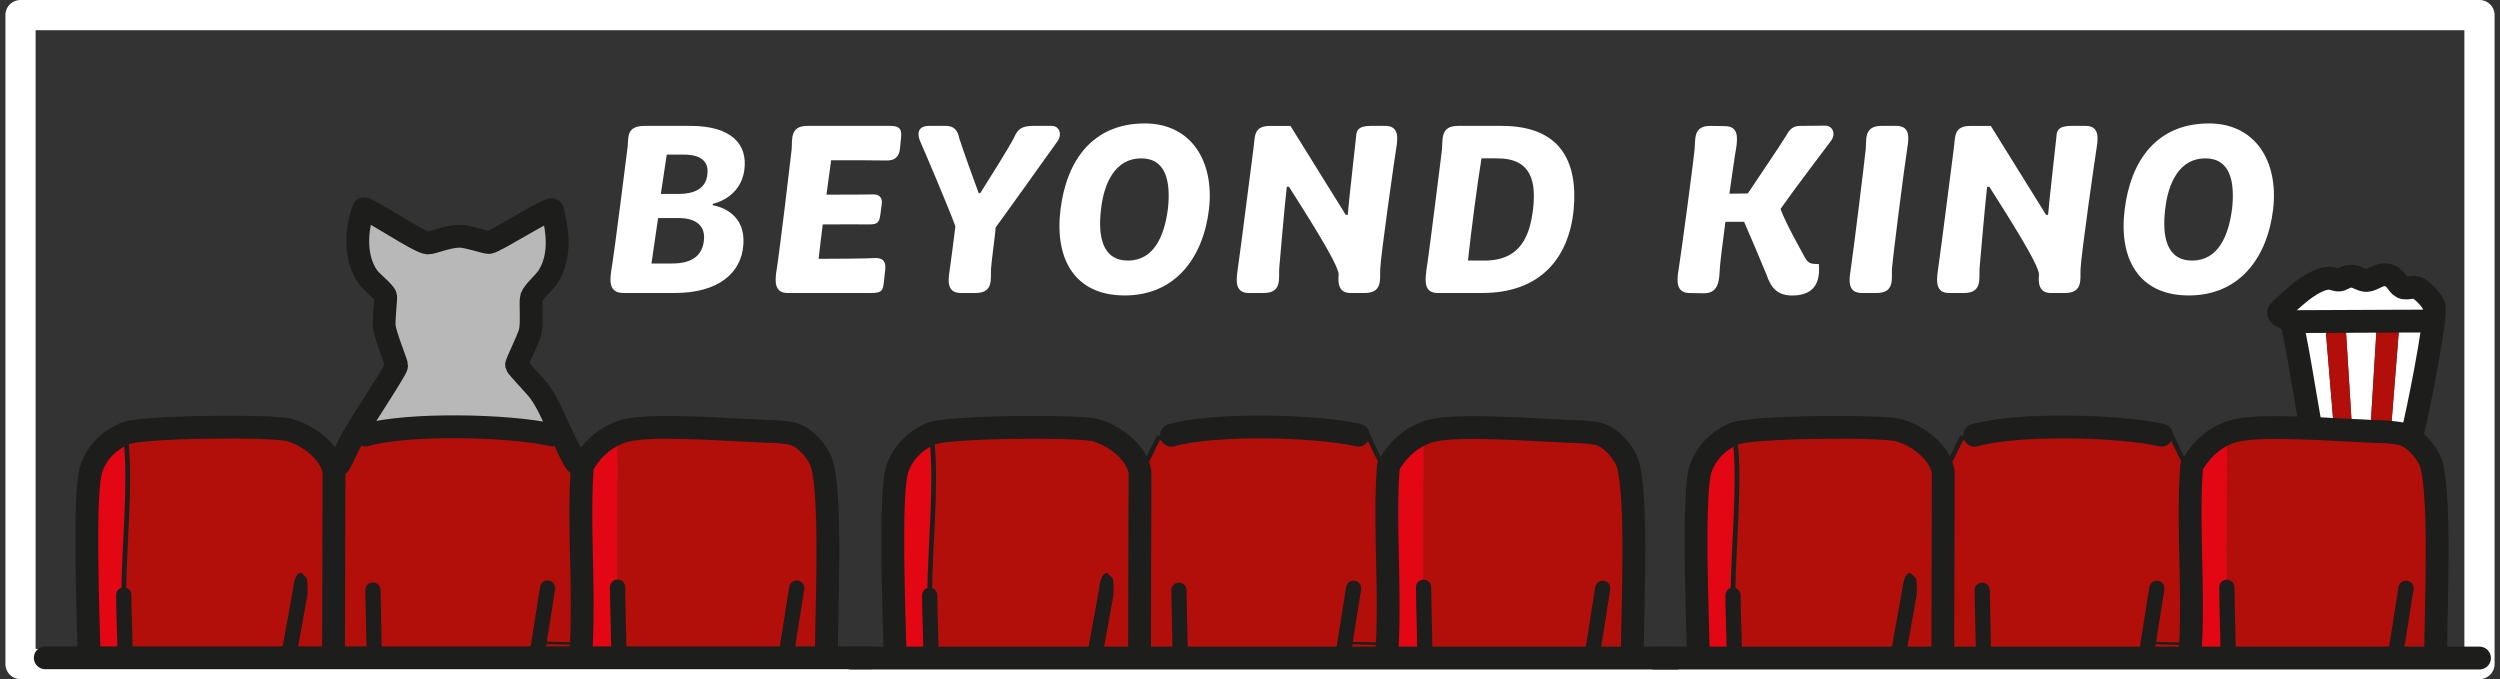 <?xml version="1.0" encoding="UTF-8"?>
<svg xmlns="http://www.w3.org/2000/svg" xmlns:c2pa="http://c2pa.org/manifest" version="1.1" width="600" height="163"><rect width="100%" height="100%" fill="#333333" stroke="none"/><svg xmlns:c2pa="http://c2pa.org/manifest" id="Ebene_1" data-name="Ebene 1" viewBox="0 0 526.73 143.72" x="0" y="0" width="600" height="163">
  <defs>
    <style>
      .cls-1 {
        stroke: #fff;
        stroke-width: 6.39px;
      }

      .cls-1, .cls-2, .cls-3 {
        fill: none;
        stroke-linecap: round;
        stroke-linejoin: round;
      }

      .cls-4 {
        fill: #1d1d1b;
      }

      .cls-5 {
        fill: #fff;
      }

      .cls-2 {
        stroke-width: 3.22px;
      }

      .cls-2, .cls-6, .cls-3 {
        stroke: #1d1d1b;
      }

      .cls-7 {
        fill: #e30613;
      }

      .cls-8, .cls-6 {
        fill: #b20f0b;
      }

      .cls-9 {
        fill: #b8b8b8;
      }

      .cls-6 {
        stroke-miterlimit: 10;
      }

      .cls-3 {
        stroke-width: 4.83px;
      }
    </style>
  </defs>
  <rect class="cls-1" x="3.19" y="3.19" width="520.35" height="137.33"/>
  <g>
    <path class="cls-5" d="M131.66,31.16c.21-2.13-.31-4.52,3.64-4.52h9.67c8.74,0,12.12,3.95,11.39,9.31-.78,6.03-6.66,7.18-6.66,7.18l-.05.31s7.07.83,6.5,8.37c-.42,5.98-5.3,10.19-14.51,10.19h-10.87c-3.07,0-2.86-2.55-2.6-4.52.83-4.99,3.28-24.86,3.48-26.31ZM141.08,55.76c4.11,0,6.6-1.61,6.76-5.36.1-2.65-1.72-4.26-5.41-4.26h-4.32l-1.4,9.62h4.37ZM142.38,41.04c4.11,0,6.14-1.61,6.19-4.68.1-2.29-1.56-3.64-4.94-3.64h-3.69l-1.25,8.32h3.69Z"/>
    <path class="cls-5" d="M163.14,57.48c.78-4.99,3.07-24.28,3.22-25.74.21-2.13-.47-5.1,3.33-5.1h17.63c2.18,0,2.39,1.04,2.18,2.7l-.21,2.18c-.21,1.77-1.2,2.5-2.96,2.44-2.6-.05-7.12-.05-11.6-.05l-.99,7.28c3.33,0,8.63,0,9.83-.05,1.14-.05,2.08.52,1.87,2.03l-.31,2.34c-.21,1.66-.73,1.92-2.13,1.98-1.46,0-6.6-.05-10.04,0-.36,2.76-.62,5.04-.88,7.28,3.64,0,10.19-.05,11.8-.16,1.82-.1,2.5.73,2.29,2.5l-.31,2.86c-.21,1.66-.57,2.03-2.76,2.03h-17.58c-2.86,0-2.65-2.55-2.39-4.52Z"/>
    <path class="cls-5" d="M201.02,47.91c-1.2-3.43-6.76-16.48-7.44-17.99-.52-1.14-.88-3.28,1.87-3.28h3.54c2.13,0,2.6,1.46,2.86,2.65.83,2.6,3.22,9.2,4.11,11.6h.31c1.77-2.81,6.34-10.04,7.23-11.91.68-1.51,1.4-2.34,4-2.34h3.9c1.66,0,2.24,1.82,1.25,3.22-1.56,2.18-11.13,15.6-13.1,18.25-.1,1.56-.88,7.07-.99,8.79-.1,2.13.57,5.1-3.28,5.1h-3.12c-2.91,0-2.7-2.55-2.39-4.52.36-2.55,1.09-8.11,1.25-9.57Z"/>
    <path class="cls-5" d="M223.27,44.32c1.25-10.24,6.71-18.2,17.84-18.2,9.72,0,14.77,7.9,13.57,18.2-1.25,10.3-7.18,18.2-17.84,18.2s-14.87-7.85-13.57-18.2ZM245.99,44.27c.62-5.72-.31-10.76-5.67-10.76s-7.85,5.04-8.48,10.76c-.68,5.62.21,10.87,5.72,10.87s7.7-5.3,8.42-10.87Z"/>
    <path class="cls-5" d="M260.7,57.48c.73-4.99,3.22-24.86,3.43-26.31.31-2.13-.1-4.52,3.43-4.52h4.37l11.7,18.82h.42c.16-2.34,1.72-15.96,1.77-16.59.05-1.09.31-2.24,3.07-2.24h3.12c2.86,0,2.65,2.5,2.34,4.47-.36,2.18-3.28,22.67-3.43,25.79-.1,2.13.57,5.1-3.28,5.1h-3.02c-2.55,0-2.65-2.18-2.5-3.85.21-2.03-8.06-14.72-10.5-18.62h-.47c-.42,3.48-1.51,16.17-1.61,17.37-.1,2.13.57,5.1-3.28,5.1h-3.17c-2.86,0-2.65-2.55-2.39-4.52Z"/>
    <path class="cls-5" d="M300.65,57.48c.78-4.99,3.12-24.28,3.33-25.74.21-2.13-.42-5.1,3.38-5.1h9.26c12.32,0,16.17,7.38,15.24,17.68-.99,10.24-7.02,17.68-19.34,17.68h-9.46c-2.86,0-2.65-2.55-2.39-4.52ZM312.97,55.14c7.8,0,9.62-5.41,10.3-10.92.62-5.62-.21-10.71-7.59-10.71h-3.33c-.83,4.99-2.24,15.76-2.86,21.63h3.48Z"/>
    <path class="cls-5" d="M354,57.48c.78-4.99,3.33-24.28,3.43-25.74.26-2.13-.42-5.1,3.33-5.1l3.07.05c2.96,0,2.7,2.5,2.44,4.47-.26,1.35-.83,5.46-1.46,9.83l3.9-.05c1.66-2.55,6.66-9.83,8.11-12.22.68-1.25,1.35-2.08,2.96-2.08l5.3-.05c1.56,0,2.29,1.66,1.3,3.12-1.61,2.18-7.59,9.98-10.76,14.51,1.35,3.54,4.37,8.74,5.04,10.04.78,1.56,1.46,1.61,3.07,1.61.52,5.3-2.39,6.66-5.62,6.66-3.02,0-4.47-1.51-5.41-4.32-1.04-2.55-3.85-9.2-4.78-11.28h-3.95c-.62,4.63-1.14,8.89-1.2,10.09-.1,2.18-.21,5.04-3.28,5.04l-3.07-.05c-2.91,0-2.7-2.55-2.44-4.52Z"/>
    <path class="cls-5" d="M393.65,31.74c.21-2.13-.47-5.1,3.33-5.1h3.17c2.91,0,2.65,2.5,2.34,4.47-.68,4.32-3.02,22.67-3.28,25.79-.1,2.13.62,5.1-3.28,5.1h-3.12c-2.91,0-2.7-2.55-2.39-4.52.73-4.99,2.81-21.94,3.22-25.74Z"/>
    <path class="cls-5" d="M408.9,57.48c.73-4.99,3.22-24.86,3.43-26.31.31-2.13-.1-4.52,3.43-4.52h4.37l11.7,18.82h.42c.16-2.34,1.72-15.96,1.77-16.59.05-1.09.31-2.24,3.07-2.24h3.12c2.86,0,2.65,2.5,2.34,4.47-.36,2.18-3.28,22.67-3.43,25.79-.1,2.13.57,5.1-3.28,5.1h-3.02c-2.55,0-2.65-2.18-2.5-3.85.21-2.03-8.06-14.72-10.5-18.62h-.47c-.42,3.48-1.51,16.17-1.61,17.37-.1,2.13.57,5.1-3.28,5.1h-3.17c-2.86,0-2.65-2.55-2.39-4.52Z"/>
    <path class="cls-5" d="M448.46,44.32c1.25-10.24,6.71-18.2,17.84-18.2,9.72,0,14.77,7.9,13.57,18.2-1.25,10.3-7.18,18.2-17.84,18.2s-14.87-7.85-13.57-18.2ZM471.18,44.27c.62-5.72-.31-10.76-5.67-10.76s-7.85,5.04-8.48,10.76c-.68,5.62.21,10.87,5.72,10.87s7.7-5.3,8.42-10.87Z"/>
  </g>
  <g>
    <g id="Generatives_Objekt" data-name="Generatives Objekt">
      <g>
        <path class="cls-7" d="M25.29,91.73c-.08.03-.16.05-.24.08.06.35.44,1.22.48,1.5,1.02,9.41-.46,22.79-.49,32.6-.01,4.15.26,8.3.27,12.45v.84h-7.55c-.09-.42-.06-.84-.06-1.27-.14-7.02-1.29-34.14.57-39.03,1.22-3.21,3.43-5.49,6.79-7.09.07-.04.16-.05.24-.08Z"/>
        <g>
          <path class="cls-6" d="M73.4,92.72c.96-.08,1.88-.4,2.78-.66,8.99-2.56,30.32-2.12,39.55-.03.72.16,1.44.41,2.2.38.64,1.26,2.09,4.7,2.86,5.55.44.48.28.6,1.28.6-.91,12.6.45,25.31-.23,37.89l-8.98-.21c-.1.63-.2,1.26-.3,1.89l-.12,1.06H25.3v-.84c0-4.15-.28-8.3-.27-12.45.03-9.8,1.52-23.19.49-32.6-.03-.28-.42-1.14-.48-1.5.07-.04.16-.05.24-.08,3.31-1.5,31.21-1.78,34.91-.72,4.16,1.19,8.6,4.75,9.3,8.69.01.08.02.17.03.25,0-.09-.01-.17-.03-.25.65-.3.84-.98,1.14-1.52,1-1.78,1.79-3.66,2.75-5.46Z"/>
          <path class="cls-9" d="M117.93,92.42c-.76.03-1.48-.22-2.2-.38-9.23-2.09-30.57-2.53-39.55.03-.91.26-1.83.58-2.78.66,1.27-2.4,9.31-14.46,9.38-15.33.03-.43-2.38-6.27-2.62-8.23-.18-1.49.41-6.09.28-6.48-.32-.97-2.93-2.92-3.75-4.07-2.85-3.97-2.56-10.11-.88-14.42,1.18-.06,11.64,7.11,13.53,7.22.99.06,4.39-1.5,6.97-1.41,1.7.06,5.47,1.39,6.02,1.32,1.4-.17,12.79-7.49,13.38-6.91,1.19,4.57,1.84,9.68-.79,13.99-.81,1.33-3.16,3.26-3.6,4.5-.31.86.17,5.37-.29,7.32-.35,1.46-2.95,6.67-2.9,7.04s4.2,4.63,5.03,5.83c2.02,2.91,3.2,6.24,4.76,9.33Z"/>
          <path class="cls-8" d="M121.84,136.46c-.03.48-.13.98-.17,1.48-.03.44-.02.84-.14,1.27h-9.09l.12-1.06c.1-.63.2-1.26.3-1.89l8.98.21Z"/>
        </g>
        <g>
          <path class="cls-8" d="M147.4,90.6c1.6.03,3.21.17,4.8.24,1.28.06,2.56.11,3.84.19s2.57.09,3.84.19c1.4.11,2.98.03,4.32.22,1.8.24,2.46.1,4.11,1.15.07.04.14.08.2.13,1.67,1.13,2.85,2.64,3.78,4.29,2.71,4.8,1.44,32.4,1.43,39.66l-8.11-.63c-.1.7-.23,1.4-.33,2.1l-.07,1.06h-35.41v-1.06c-.05-4.64-.23-9.28-.27-13.92-.1-10.86.1-21.72.02-32.57,3.95-1.72,13.2-1.14,17.84-1.05Z"/>
          <path class="cls-7" d="M129.56,91.65c.09,10.85-.12,21.72-.02,32.57.04,4.64.22,9.28.27,13.92v1.06h-8.28c.12-.43.11-.82.14-1.27.03-.49.14-1,.17-1.48.68-12.59-.68-25.29.23-37.89,1.78-3.06,3.94-5.37,7.49-6.92Z"/>
          <path class="cls-8" d="M173.74,136.67c0,.42,0,.84,0,1.27s.03.85-.04,1.27h-8.48l.07-1.06c.11-.7.23-1.4.33-2.1l8.11.63Z"/>
        </g>
      </g>
      <g>
        <path class="cls-3" d="M120.79,97.97c-.76-.85-2.22-4.29-2.86-5.55-1.57-3.09-2.75-6.43-4.76-9.33-.83-1.2-4.98-5.46-5.03-5.83s2.55-5.58,2.9-7.04c.47-1.95-.01-6.46.29-7.32.45-1.24,2.79-3.17,3.6-4.5,2.62-4.31,1.97-9.42.79-13.99-.59-.58-11.99,6.74-13.38,6.91-.55.07-4.32-1.26-6.02-1.32-2.57-.09-5.98,1.46-6.97,1.41-1.89-.11-12.35-7.28-13.53-7.22-1.68,4.31-1.97,10.45.88,14.42.82,1.14,3.43,3.1,3.75,4.07.13.39-.46,4.99-.28,6.48.24,1.96,2.65,7.8,2.62,8.23-.06.87-8.11,12.93-9.38,15.33-.96,1.8-1.75,3.68-2.75,5.46"/>
        <path class="cls-3" d="M173.74,137.94c0-.42,0-.84,0-1.27.01-7.27,1.28-34.86-1.43-39.66-.93-1.66-2.12-3.16-3.78-4.29-.07-.04-.13-.08-.2-.13-1.64-1.05-2.31-.9-4.11-1.15-1.35-.18-2.93-.11-4.32-.22-1.28-.1-2.56-.11-3.84-.19s-2.56-.14-3.84-.19c-1.6-.07-3.21-.21-4.8-.24-4.65-.1-13.9-.67-17.84,1.05-3.55,1.54-5.71,3.85-7.49,6.92-.91,12.6.45,25.31-.23,37.89-.03.48-.13.98-.17,1.48"/>
        <path class="cls-3" d="M115.73,92.04c-9.23-2.09-30.57-2.53-39.55.03"/>
        <path class="cls-3" d="M17.69,137.94c-.14-7.02-1.29-34.14.57-39.03,1.22-3.21,3.43-5.49,6.79-7.09.07-.04.16-.05.24-.08,3.31-1.5,31.21-1.78,34.91-.72,4.16,1.19,8.6,4.75,9.3,8.69.01.08.02.17.03.25l-.1,37.98"/>
        <path class="cls-3" d="M8.43,139.2h174.57"/>
        <path class="cls-2" d="M25.31,138.36c-.01-4.15-.28-8.3-.27-12.45"/>
        <line class="cls-2" x1="78.04" y1="138.15" x2="77.76" y2="124.86"/>
        <path class="cls-2" d="M129.81,138.15c-.05-4.64-.23-9.28-.27-13.92"/>
        <path class="cls-4" d="M58.47,137.85l2.29-12.65c.2-1.15.4-4.07,1.86-4,.19.32.85.76,1.12,1.11.3,1.03.15,2.33.19,3.46l-2.29,12.65c-.41,2.07-3.51,1.52-3.17-.57h0Z"/>
        <path class="cls-2" d="M112.56,138.14c.1-.63.2-1.26.3-1.89.6-3.94,1.26-7.87,1.87-11.81"/>
        <path class="cls-2" d="M165.29,138.14c.11-.7.23-1.4.33-2.1.58-3.87,1.25-7.73,1.83-11.6"/>
      </g>
    </g>
    <g id="Generatives_Objekt-2" data-name="Generatives Objekt">
      <g>
        <path class="cls-7" d="M195.85,91.78c-.08.03-.16.05-.24.08.06.35.44,1.22.48,1.5,1.02,9.41-.46,22.79-.49,32.6-.01,4.15.26,8.3.27,12.45v.84h-7.55c-.09-.42-.06-.84-.06-1.27-.14-7.02-1.29-34.14.57-39.03,1.22-3.21,3.43-5.49,6.79-7.09.07-.04.16-.05.24-.08Z"/>
        <g>
          <path class="cls-6" d="M243.95,92.77c.96-.08,1.88-.4,2.78-.66,8.99-2.56,30.32-2.12,39.55-.03.72.16,1.44.41,2.2.38.64,1.26,2.09,4.7,2.86,5.55.44.48.28.6,1.28.6-.91,12.6.45,25.31-.23,37.89l-8.98-.21c-.1.63-.2,1.26-.3,1.89l-.12,1.06h-87.14v-.84c0-4.15-.28-8.3-.27-12.45.03-9.8,1.52-23.19.49-32.6-.03-.28-.42-1.14-.48-1.5.07-.04.16-.05.24-.08,3.31-1.5,31.21-1.78,34.91-.72,4.16,1.19,8.6,4.75,9.3,8.69.01.08.02.17.03.25,0-.09-.01-.17-.03-.25.65-.3.84-.98,1.14-1.52,1-1.78,1.79-3.66,2.75-5.46Z"/>
          <path class="cls-8" d="M292.4,136.51c-.03.48-.13.98-.17,1.48-.03.44-.02.84-.14,1.27h-9.09l.12-1.06c.1-.63.2-1.26.3-1.89l8.98.21Z"/>
        </g>
        <g>
          <path class="cls-8" d="M317.96,90.65c1.6.03,3.21.17,4.8.24,1.28.06,2.56.11,3.84.19s2.57.09,3.84.19c1.4.11,2.98.03,4.32.22,1.8.24,2.46.1,4.11,1.15.07.04.14.08.2.13,1.67,1.13,2.85,2.64,3.78,4.29,2.71,4.8,1.44,32.4,1.43,39.66l-8.11-.63c-.1.7-.23,1.4-.33,2.1l-.07,1.06h-35.41v-1.06c-.05-4.64-.23-9.28-.27-13.92-.1-10.86.1-21.72.02-32.57,3.95-1.72,13.2-1.14,17.84-1.05Z"/>
          <path class="cls-7" d="M300.12,91.7c.09,10.85-.12,21.72-.02,32.57.04,4.64.22,9.28.27,13.92v1.06h-8.28c.12-.43.11-.82.14-1.27.03-.49.14-1,.17-1.48.68-12.59-.68-25.29.23-37.89,1.78-3.06,3.94-5.37,7.49-6.92Z"/>
          <path class="cls-8" d="M344.29,136.72c0,.42,0,.84,0,1.27s.03.85-.04,1.27h-8.48l.07-1.06c.11-.7.23-1.4.33-2.1l8.11.63Z"/>
        </g>
      </g>
      <g>
        <path class="cls-3" d="M344.29,137.98c0-.42,0-.84,0-1.27.01-7.27,1.28-34.86-1.43-39.66-.93-1.66-2.12-3.16-3.78-4.29-.07-.04-.13-.08-.2-.13-1.64-1.05-2.31-.9-4.11-1.15-1.35-.18-2.93-.11-4.32-.22-1.28-.1-2.56-.11-3.84-.19s-2.56-.14-3.84-.19c-1.6-.07-3.21-.21-4.8-.24-4.65-.1-13.9-.67-17.84,1.05-3.55,1.54-5.71,3.85-7.49,6.92-.91,12.6.45,25.31-.23,37.89-.03.48-.13.98-.17,1.48"/>
        <path class="cls-3" d="M286.29,92.08c-9.23-2.09-30.57-2.53-39.55.03"/>
        <path class="cls-3" d="M188.25,137.98c-.14-7.02-1.29-34.14.57-39.03,1.22-3.21,3.43-5.49,6.79-7.09.07-.04.16-.05.24-.08,3.31-1.5,31.21-1.78,34.91-.72,4.16,1.19,8.6,4.75,9.3,8.69.01.08.02.17.03.25l-.1,37.98"/>
        <path class="cls-3" d="M178.99,139.25h174.57"/>
        <path class="cls-2" d="M195.86,138.41c-.01-4.15-.28-8.3-.27-12.45"/>
        <line class="cls-2" x1="248.59" y1="138.19" x2="248.32" y2="124.9"/>
        <path class="cls-2" d="M300.37,138.19c-.05-4.64-.23-9.28-.27-13.92"/>
        <path class="cls-4" d="M229.03,137.9l2.29-12.65c.2-1.15.4-4.07,1.86-4,.19.32.85.76,1.12,1.11.3,1.03.15,2.33.19,3.46l-2.29,12.65c-.41,2.07-3.51,1.52-3.17-.57h0Z"/>
        <path class="cls-2" d="M283.12,138.19c.1-.63.2-1.26.3-1.89.6-3.94,1.26-7.87,1.87-11.81"/>
        <path class="cls-2" d="M335.85,138.19c.11-.7.23-1.4.33-2.1.58-3.87,1.25-7.73,1.83-11.6"/>
      </g>
    </g>
    <g id="Generatives_Objekt-3" data-name="Generatives Objekt">
      <g>
        <path class="cls-7" d="M365.83,91.78c-.08.03-.16.05-.24.08.06.35.44,1.22.48,1.5,1.02,9.41-.46,22.79-.49,32.6-.01,4.15.26,8.3.27,12.45v.84h-7.55c-.09-.42-.06-.84-.06-1.27-.14-7.02-1.29-34.14.57-39.03,1.22-3.21,3.43-5.49,6.79-7.09.07-.04.16-.05.24-.08Z"/>
        <g>
          <path class="cls-6" d="M413.94,92.77c.96-.08,1.88-.4,2.78-.66,8.99-2.56,30.32-2.12,39.55-.03.72.16,1.44.41,2.2.38.64,1.26,2.09,4.7,2.86,5.55.44.48.28.6,1.28.6-.91,12.6.45,25.31-.23,37.89l-8.98-.21c-.1.63-.2,1.26-.3,1.89l-.12,1.06h-87.14v-.84c0-4.15-.28-8.3-.27-12.45.03-9.8,1.52-23.19.49-32.6-.03-.28-.42-1.14-.48-1.5.07-.04.16-.05.24-.08,3.31-1.5,31.21-1.78,34.91-.72,4.16,1.19,8.6,4.75,9.3,8.69.01.08.02.17.03.25,0-.09-.01-.17-.03-.25.65-.3.84-.98,1.14-1.52,1-1.78,1.79-3.66,2.75-5.46Z"/>
          <path class="cls-8" d="M462.38,136.51c-.03.48-.13.98-.17,1.48-.03.44-.02.84-.14,1.27h-9.09l.12-1.06c.1-.63.2-1.26.3-1.89l8.98.21Z"/>
        </g>
        <g>
          <path class="cls-8" d="M487.94,90.65c1.6.03,3.21.17,4.8.24,1.28.06,2.56.11,3.84.19s2.57.09,3.84.19c1.4.11,2.98.03,4.32.22,1.8.24,2.46.1,4.11,1.15.07.04.14.08.2.13,1.67,1.13,2.85,2.64,3.78,4.29,2.71,4.8,1.44,32.4,1.43,39.66l-8.11-.63c-.1.7-.23,1.4-.33,2.1l-.07,1.06h-35.41v-1.06c-.05-4.64-.23-9.28-.27-13.92-.1-10.86.1-21.72.02-32.57,3.95-1.72,13.2-1.14,17.84-1.05Z"/>
          <path class="cls-7" d="M470.1,91.7c.09,10.85-.12,21.72-.02,32.57.04,4.64.22,9.28.27,13.92v1.06h-8.28c.12-.43.11-.82.14-1.27.03-.49.14-1,.17-1.48.68-12.59-.68-25.29.23-37.89,1.78-3.06,3.94-5.37,7.49-6.92Z"/>
          <path class="cls-8" d="M514.28,136.72c0,.42,0,.84,0,1.27s.03.85-.04,1.27h-8.48l.07-1.06c.11-.7.23-1.4.33-2.1l8.11.63Z"/>
          <g>
            <path class="cls-5" d="M509.07,92.76c-.07-.04-.13-.08-.2-.13-1.64-1.05-2.31-.9-4.11-1.15l1.88-23.53c-1.6,0-3.19.01-4.79.02l-1.42,23.29c-1.28-.1-2.56-.11-3.84-.19l-1.44-23.07c-1.44,0-2.87.01-4.31.02l1.9,22.87c-1.6-.07-3.21-.21-4.8-.24-.18-.47-.22-.93-.31-1.41-.54-2.74-3.3-20.29-3.97-21.19-.04-.05-.16-.06-.21-.12-.49-.56-2.79-1.11-2.38-1.94,2.31-2.29,6.84-6.79,10.4-7.11.87-.08,1.65.43,2.38.38.76-.06,1.37-.9,2.85-.8.94.06,1.95.93,2.95.89,1.35-.05,2.66-1.46,4.18-1.19,2.16.39,2.16,2.03,3.33,2.62,1.05.53,2.4-.42,3.56.3.99.61,3.16,2.82,3.25,3.92.31,3.49-3.5,22.23-4.58,26.57-.11.42.04.85-.52,1.07.07.04.14.08.2.13Z"/>
            <path class="cls-8" d="M504.76,91.48c-1.35-.18-2.93-.11-4.32-.22l1.42-23.29c1.6,0,3.19-.01,4.79-.02l-1.88,23.53Z"/>
            <path class="cls-8" d="M496.59,91.08c-1.28-.08-2.56-.14-3.84-.19l-1.9-22.87c1.44,0,2.87-.01,4.31-.02l1.44,23.07Z"/>
          </g>
        </g>
      </g>
      <g>
        <path class="cls-3" d="M512.14,67.94l-5.5.02c-1.6,0-3.19.01-4.79.02l-6.7.03c-1.44,0-2.87.01-4.31.02l-7.18.03"/>
        <path class="cls-3" d="M483.66,68.05l-.21-.12c-.49-.56-2.79-1.11-2.38-1.94,2.31-2.29,6.84-6.79,10.4-7.11.87-.08,1.65.43,2.38.38.76-.06,1.37-.9,2.85-.8.94.06,1.95.93,2.95.89,1.35-.05,2.66-1.46,4.18-1.19,2.16.39,2.16,2.03,3.33,2.62,1.05.53,2.4-.42,3.56.3.99.61,3.16,2.82,3.25,3.92.31,3.49-3.5,22.23-4.58,26.57"/>
        <path class="cls-3" d="M483.66,68.05c.67.89,3.43,18.45,3.97,21.19"/>
        <path class="cls-3" d="M514.28,137.98c0-.42,0-.84,0-1.27.01-7.27,1.28-34.86-1.43-39.66-.93-1.66-2.12-3.16-3.78-4.29-.07-.04-.13-.08-.2-.13-1.64-1.05-2.31-.9-4.11-1.15-1.35-.18-2.93-.11-4.32-.22-1.28-.1-2.56-.11-3.84-.19s-2.56-.14-3.84-.19c-1.6-.07-3.21-.21-4.8-.24-4.65-.1-13.9-.67-17.84,1.05-3.55,1.54-5.71,3.85-7.49,6.92-.91,12.6.45,25.31-.23,37.89-.03.48-.13.98-.17,1.48"/>
        <path class="cls-3" d="M456.27,92.08c-9.23-2.09-30.57-2.53-39.55.03"/>
        <path class="cls-3" d="M358.23,137.98c-.14-7.02-1.29-34.14.57-39.03,1.22-3.21,3.43-5.49,6.79-7.09.07-.04.16-.05.24-.08,3.31-1.5,31.21-1.78,34.91-.72,4.16,1.19,8.6,4.75,9.3,8.69.01.08.02.17.03.25l-.1,37.98"/>
        <path class="cls-3" d="M348.97,139.25h174.57"/>
        <path class="cls-2" d="M365.85,138.41c-.01-4.15-.28-8.3-.27-12.45"/>
        <line class="cls-2" x1="418.58" y1="138.19" x2="418.3" y2="124.9"/>
        <path class="cls-2" d="M470.35,138.19c-.05-4.64-.23-9.28-.27-13.92"/>
        <path class="cls-4" d="M399.01,137.9l2.29-12.65c.2-1.15.4-4.07,1.86-4,.19.32.85.76,1.12,1.11.3,1.03.15,2.33.19,3.46l-2.29,12.65c-.41,2.07-3.51,1.52-3.17-.57h0Z"/>
        <path class="cls-2" d="M453.1,138.19c.1-.63.2-1.26.3-1.89.6-3.94,1.26-7.87,1.87-11.81"/>
        <path class="cls-2" d="M505.83,138.19c.11-.7.23-1.4.33-2.1.58-3.87,1.25-7.73,1.83-11.6"/>
      </g>
    </g>
  </g>
</svg></svg>
